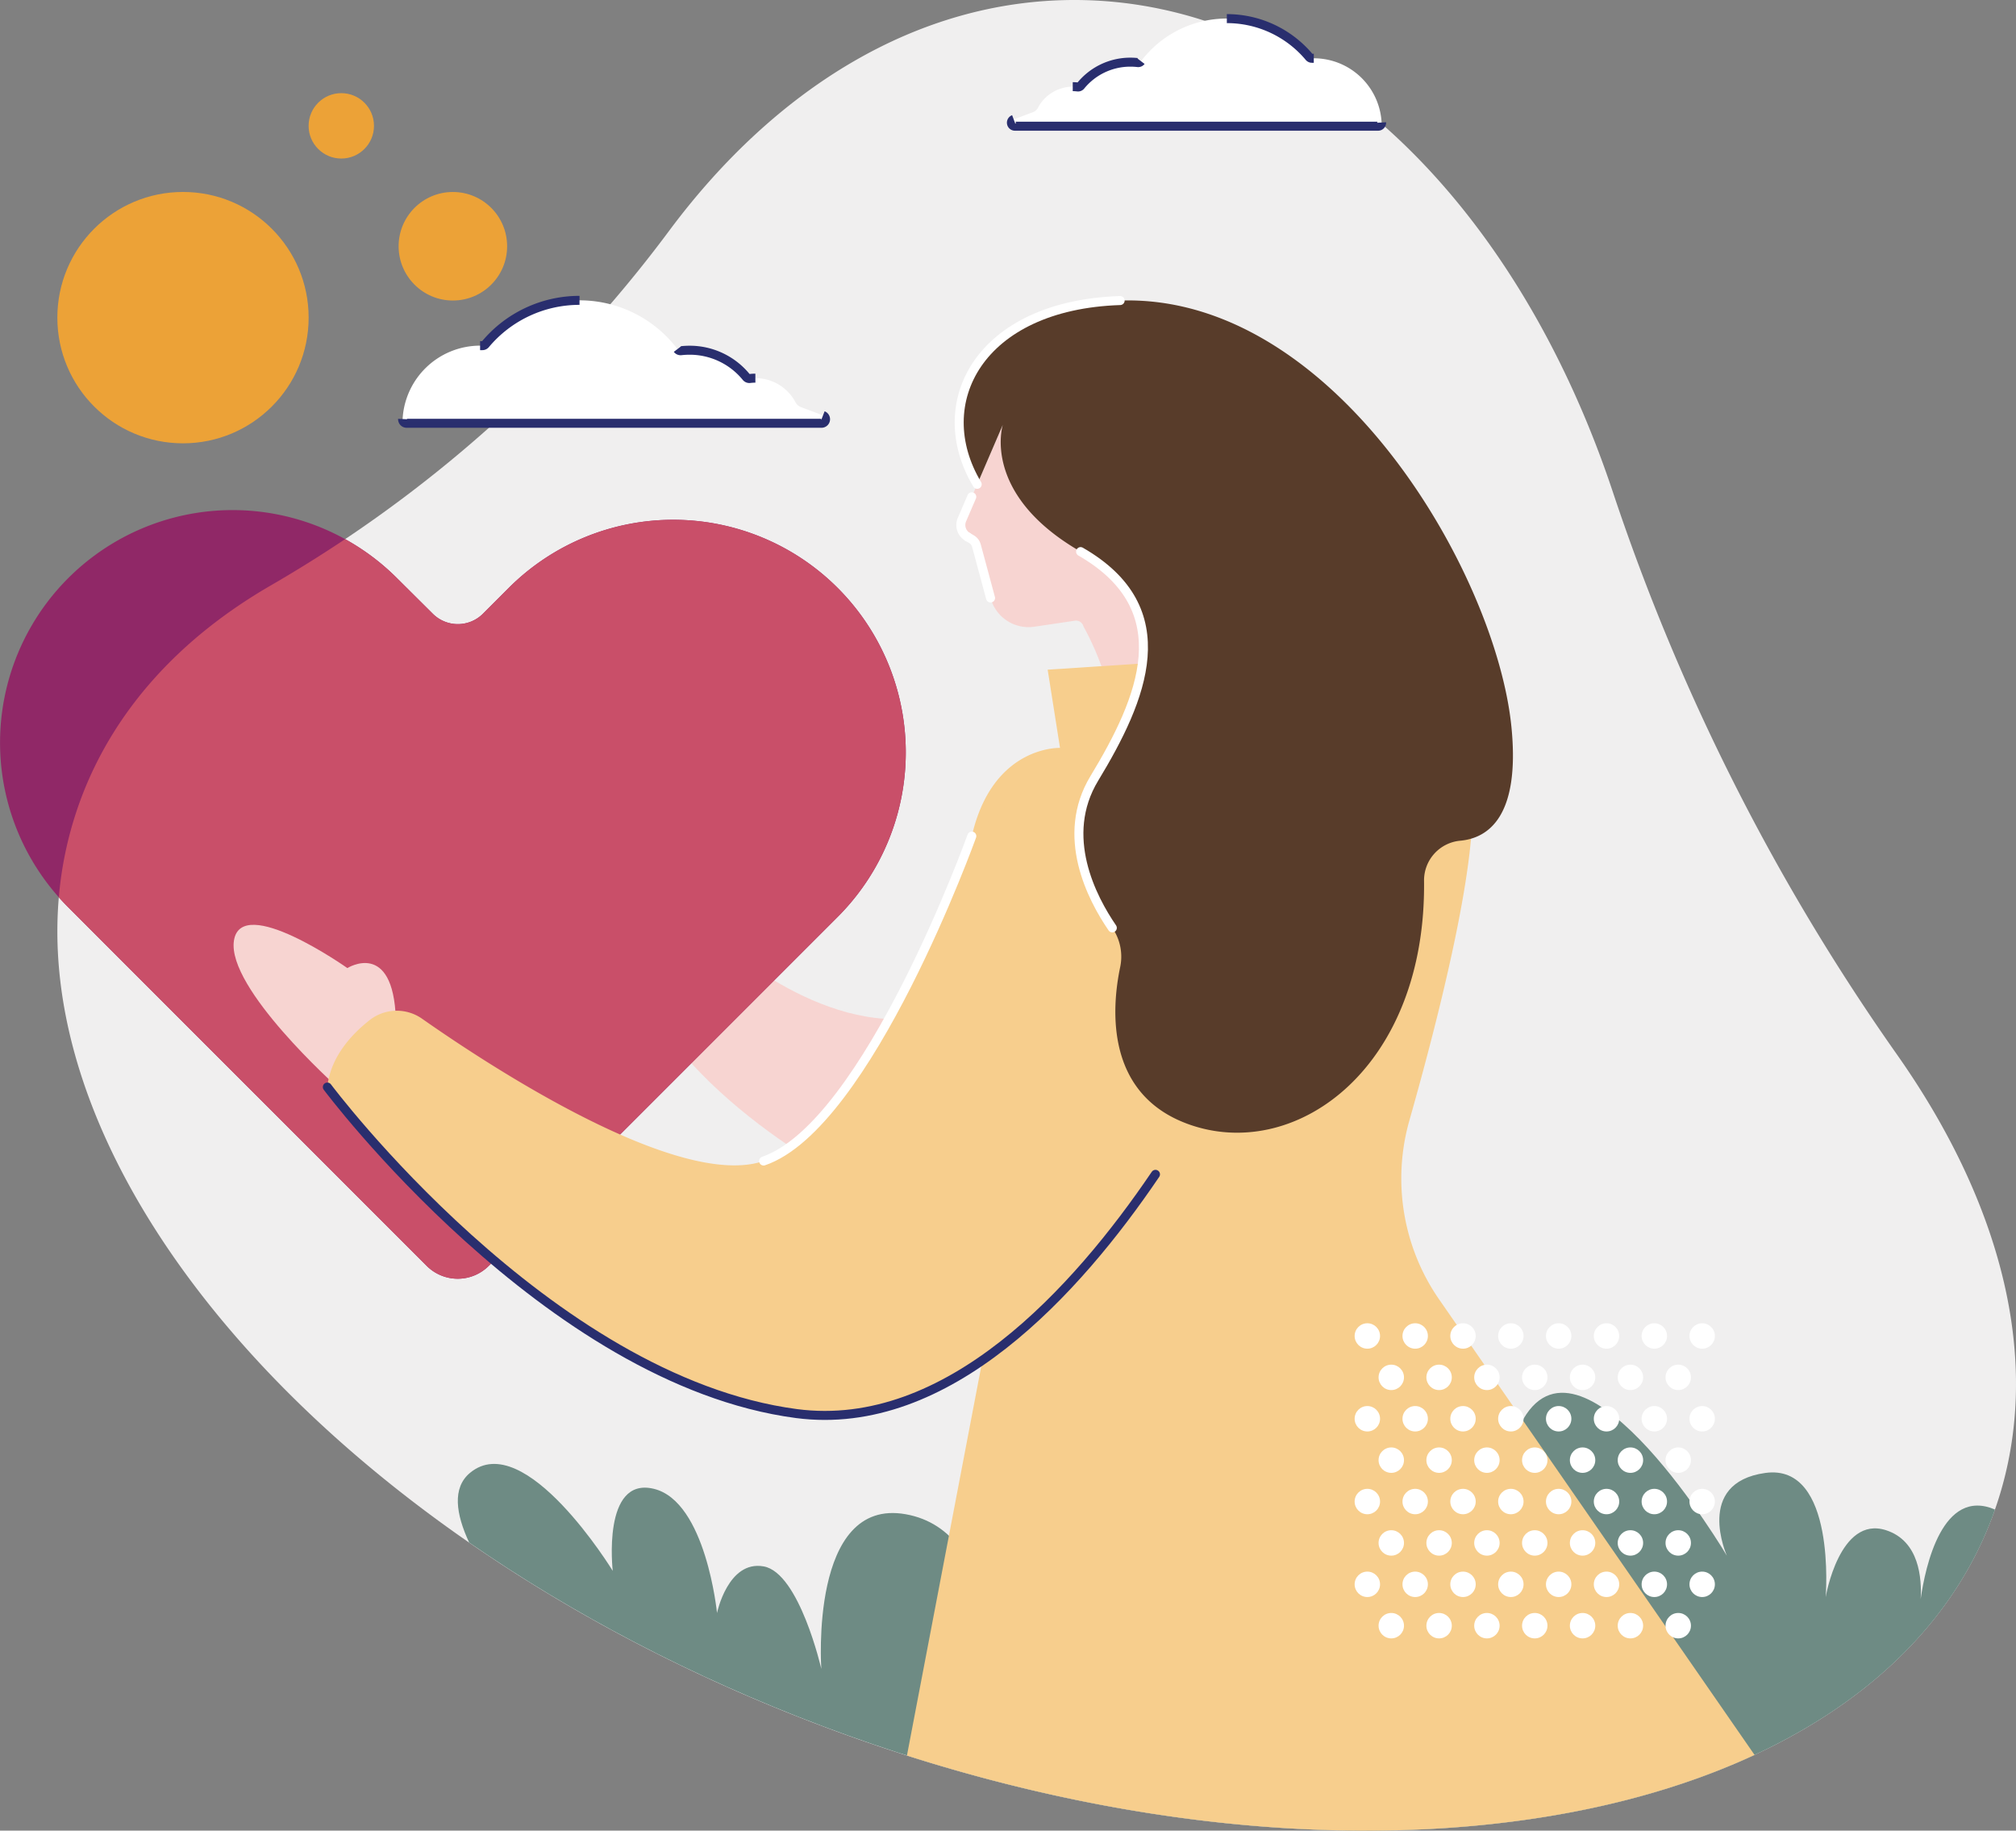 <?xml version="1.0" encoding="UTF-8"?> <svg xmlns="http://www.w3.org/2000/svg" id="Layer_1" data-name="Layer 1" viewBox="0 0 723.47 656.78"><rect x="0" y="0" width="723.47" height="656.78" fill="#808080" stroke="none"/><defs><style>.cls-1{fill:#f0efef;}.cls-2{fill:#6e8b84;}.cls-3{fill:#f7d4d1;}.cls-4{fill:#902867;}.cls-5{fill:#c94f69;}.cls-6{fill:#f7ce8d;}.cls-11,.cls-7,.cls-8{fill:none;stroke-width:3.23px;}.cls-7{stroke:#fff;}.cls-7,.cls-8{stroke-linecap:round;stroke-linejoin:round;}.cls-11,.cls-8{stroke:#292e6e;}.cls-9{fill:#eca237;}.cls-10{fill:#fff;}.cls-11{stroke-miterlimit:10;}.cls-12{fill:#cfeae5;}.cls-13{fill:#583c2a;}.cls-14{fill:#6ac7be;}</style></defs><title>homepage-heart</title><path class="cls-1" d="M323.69,338c12.06-32,35.88-57.66,68.15-76.31A472.13,472.13,0,0,0,534.62,134.6C572.87,83.16,624,51.74,680.1,51.74c85,0,158.54,72.13,193.3,176.74A776,776,0,0,0,975.32,430.13c39.2,55.7,53.45,114.67,34.11,166C967,708.84,779.11,742.37,589.75,671.07S281.27,450.65,323.69,338Z" transform="translate(-294.53 -51.74)"></path><path class="cls-2" d="M983.78,625.45c.45-7.4-.47-20.85-12.41-24.71-16.74-5.42-21.67,24-21.67,24s3.94-48.1-21.66-44.55-13.79,29.7-13.79,29.7-51.21-86.43-73-49.11,42.37,111.39,42.37,111.39L650,655.4s4.27-54.17-30.41-60.39-30.32,55.47-30.32,55.47-7.88-34.47-20.69-36.76-16.74,16.72-16.74,16.72-3.94-40-22.65-44.55-14.77,29.43-14.77,29.43-31.52-51.51-51.22-35.16c-6.46,5.37-5.08,14.78-.3,25,37,25.6,79.77,48.16,126.87,65.89,189.36,71.3,377.26,37.77,419.68-74.89.35-.94.7-1.9,1-2.85C991.62,585.28,985.49,613.59,983.78,625.45Z" transform="translate(-294.53 -51.74)"></path><path class="cls-3" d="M606.78,479.79s-60.56-28.07-82.72-73.12c0,0,13.29-18.18,27.33-18.7,0,0,37.12,35.43,74.69,28.54" transform="translate(-294.53 -51.74)"></path><path class="cls-4" d="M595.12,262.65h0a83.47,83.47,0,0,0-118,0l-9.28,9.28a12.73,12.73,0,0,1-18,0L437,259.17a83.47,83.47,0,0,0-118,0h0a83.47,83.47,0,0,0,0,118.05L340.74,399,447.66,505.9a15.75,15.75,0,0,0,22.27,0L576.84,399l18.28-18.28A83.47,83.47,0,0,0,595.12,262.65Z" transform="translate(-294.53 -51.74)"></path><path class="cls-5" d="M595.12,262.65h0a83.47,83.47,0,0,0-118,0l-9.28,9.28a12.73,12.73,0,0,1-18,0L437,259.17a83,83,0,0,0-18.62-14q-13,8.69-26.57,16.55C359.57,280.33,335.75,306,323.69,338a133.36,133.36,0,0,0-8.05,35.68q1.61,1.81,3.34,3.55L340.74,399,447.66,505.9a15.75,15.75,0,0,0,22.27,0L576.84,399l18.28-18.28A83.47,83.47,0,0,0,595.12,262.65Z" transform="translate(-294.53 -51.74)"></path><path class="cls-3" d="M415.58,441.74s-39.72-35.46-37.1-52.53,40.71,9.85,40.71,9.85,16.42-10.33,17.4,18.31" transform="translate(-294.53 -51.74)"></path><path class="cls-3" d="M650,266.28l-5.07-18.8a3.81,3.81,0,0,0-1.71-2.26l-1.46-.88a4.93,4.93,0,0,1-2-6.18l15.46-35.9c5.51-14.46,24.25-22.27,33-18.26,10.19,4.68,16.17,46.25,24.56,38.83,5.41-4.78,12.18-3.92,15.44,1.62,6.08,10.34,5.48,38.32,5.48,38.32l.73,2.15a32,32,0,0,0,12.14,16.41,9.74,9.74,0,0,1,3,3.32,30.86,30.86,0,0,1-11.82,42.47h0a30.83,30.83,0,0,1-41.93-11.88,6.7,6.7,0,0,1-.73-2.51,101.72,101.72,0,0,0-11.29-35.42l-.46-.88a2.78,2.78,0,0,0-3.08-2l-14.49,2.15A14.13,14.13,0,0,1,650,266.28Z" transform="translate(-294.53 -51.74)"></path><path class="cls-6" d="M924.18,681.36,810.94,517.87a76.09,76.09,0,0,1-10.64-64.11c11.16-39.27,26.86-101.19,21.63-122.75l-90.37-43L670.5,292l4.43,28.07s-36.69-1.48-33.61,60.07c2.52,50.35,8.43,106,10.5,124.55a43.27,43.27,0,0,1-.5,12.9L620,681.58C736,718.56,848.48,716.5,924.18,681.36Z" transform="translate(-294.53 -51.74)"></path><path class="cls-6" d="M733,355l-65.41-24-24.35,20.7S606,455.48,568.56,468.28C538,478.74,469.9,434,446,417.23a15.77,15.77,0,0,0-18.77.46c-6.59,5.17-14.1,13.29-15.24,24.05,0,0,78.73,105.33,168.35,117.15S738.11,423,738.11,423" transform="translate(-294.53 -51.74)"></path><path class="cls-7" d="M643.28,351.71S606,455.48,568.56,468.28" transform="translate(-294.53 -51.74)"></path><path class="cls-8" d="M738.11,423" transform="translate(-294.53 -51.74)"></path><path class="cls-8" d="M412,441.74s78.73,105.33,168.35,117.15C634.66,566,681,514.68,709.19,473.06" transform="translate(-294.53 -51.74)"></path><path class="cls-7" d="M655.22,202.26" transform="translate(-294.53 -51.74)"></path><path class="cls-7" d="M641.74,244.34a4.93,4.93,0,0,1-2-6.18l3.52-8.18" transform="translate(-294.53 -51.74)"></path><path class="cls-7" d="M650,266.28l-5.07-18.8a3.81,3.81,0,0,0-1.71-2.26l-1.46-.88" transform="translate(-294.53 -51.74)"></path><circle class="cls-9" cx="65.67" cy="113.96" r="45.09"></circle><circle class="cls-9" cx="162.52" cy="88.35" r="19.47"></circle><circle class="cls-9" cx="122.48" cy="45.15" r="11.73"></circle><circle class="cls-10" cx="490.69" cy="479.31" r="4.56"></circle><circle class="cls-10" cx="507.86" cy="479.31" r="4.56"></circle><circle class="cls-10" cx="525.02" cy="479.31" r="4.56"></circle><circle class="cls-10" cx="542.19" cy="479.31" r="4.56"></circle><circle class="cls-10" cx="559.35" cy="479.31" r="4.56"></circle><circle class="cls-10" cx="576.52" cy="479.31" r="4.56"></circle><circle class="cls-10" cx="593.68" cy="479.31" r="4.56"></circle><circle class="cls-10" cx="610.85" cy="479.31" r="4.56"></circle><circle class="cls-10" cx="499.28" cy="494.16" r="4.56"></circle><circle class="cls-10" cx="516.44" cy="494.16" r="4.56"></circle><circle class="cls-10" cx="533.6" cy="494.16" r="4.56"></circle><circle class="cls-10" cx="550.77" cy="494.16" r="4.56"></circle><circle class="cls-10" cx="567.93" cy="494.16" r="4.56"></circle><circle class="cls-10" cx="585.1" cy="494.16" r="4.56"></circle><circle class="cls-10" cx="602.26" cy="494.16" r="4.56"></circle><circle class="cls-10" cx="490.69" cy="509.01" r="4.56"></circle><circle class="cls-10" cx="507.86" cy="509.01" r="4.56"></circle><circle class="cls-10" cx="525.02" cy="509.01" r="4.56"></circle><circle class="cls-10" cx="542.19" cy="509.01" r="4.56"></circle><circle class="cls-10" cx="559.35" cy="509.01" r="4.56"></circle><circle class="cls-10" cx="576.52" cy="509.01" r="4.56"></circle><circle class="cls-10" cx="593.68" cy="509.01" r="4.56"></circle><circle class="cls-10" cx="610.85" cy="509.01" r="4.56"></circle><circle class="cls-10" cx="499.28" cy="523.86" r="4.56"></circle><circle class="cls-10" cx="516.44" cy="523.86" r="4.56"></circle><circle class="cls-10" cx="533.6" cy="523.86" r="4.56"></circle><circle class="cls-10" cx="550.77" cy="523.86" r="4.56"></circle><circle class="cls-10" cx="567.93" cy="523.86" r="4.56"></circle><circle class="cls-10" cx="585.1" cy="523.86" r="4.56"></circle><circle class="cls-10" cx="602.26" cy="523.86" r="4.56"></circle><circle class="cls-10" cx="490.69" cy="538.71" r="4.56"></circle><circle class="cls-10" cx="507.86" cy="538.71" r="4.56"></circle><circle class="cls-10" cx="525.02" cy="538.71" r="4.56"></circle><circle class="cls-10" cx="542.19" cy="538.71" r="4.56"></circle><circle class="cls-10" cx="559.35" cy="538.71" r="4.56"></circle><circle class="cls-10" cx="576.52" cy="538.71" r="4.56"></circle><circle class="cls-10" cx="593.68" cy="538.71" r="4.56"></circle><circle class="cls-10" cx="610.85" cy="538.71" r="4.56"></circle><circle class="cls-10" cx="499.28" cy="553.56" r="4.56"></circle><circle class="cls-10" cx="516.44" cy="553.56" r="4.56"></circle><circle class="cls-10" cx="533.6" cy="553.56" r="4.56"></circle><circle class="cls-10" cx="550.77" cy="553.56" r="4.56"></circle><circle class="cls-10" cx="567.93" cy="553.56" r="4.56"></circle><circle class="cls-10" cx="585.1" cy="553.56" r="4.56"></circle><circle class="cls-10" cx="602.26" cy="553.56" r="4.56"></circle><circle class="cls-10" cx="490.69" cy="568.41" r="4.56"></circle><circle class="cls-10" cx="507.86" cy="568.41" r="4.56"></circle><circle class="cls-10" cx="525.02" cy="568.41" r="4.56"></circle><circle class="cls-10" cx="542.19" cy="568.41" r="4.56"></circle><circle class="cls-10" cx="559.35" cy="568.41" r="4.56"></circle><circle class="cls-10" cx="576.52" cy="568.41" r="4.56"></circle><circle class="cls-10" cx="593.68" cy="568.41" r="4.56"></circle><circle class="cls-10" cx="610.85" cy="568.41" r="4.56"></circle><circle class="cls-10" cx="499.28" cy="583.25" r="4.56"></circle><circle class="cls-10" cx="516.44" cy="583.25" r="4.56"></circle><circle class="cls-10" cx="533.6" cy="583.25" r="4.56"></circle><circle class="cls-10" cx="550.77" cy="583.25" r="4.56"></circle><circle class="cls-10" cx="567.93" cy="583.25" r="4.56"></circle><circle class="cls-10" cx="585.1" cy="583.25" r="4.56"></circle><circle class="cls-10" cx="602.26" cy="583.25" r="4.56"></circle><path class="cls-10" d="M466.82,175.75h.75a1.43,1.43,0,0,0,1.16-.51,44.07,44.07,0,0,1,68.89,1.7,1.45,1.45,0,0,0,1.33.56,27.73,27.73,0,0,1,3-.17A26.19,26.19,0,0,1,562.32,187a1.45,1.45,0,0,0,1.29.54,16.39,16.39,0,0,1,2-.13A16.21,16.21,0,0,1,580,196.06a3.73,3.73,0,0,0,1.95,1.74l8,3a1.45,1.45,0,0,1-.51,2.8H440.46a1.45,1.45,0,0,1-1.45-1.52A27.86,27.86,0,0,1,466.82,175.75Z" transform="translate(-294.53 -51.74)"></path><path class="cls-11" d="M537.62,177a1.45,1.45,0,0,0,1.33.56,27.73,27.73,0,0,1,3-.17A26.19,26.19,0,0,1,562.32,187a1.45,1.45,0,0,0,1.29.54,16.39,16.39,0,0,1,2-.13" transform="translate(-294.53 -51.74)"></path><path class="cls-11" d="M466.82,175.75h.75a1.43,1.43,0,0,0,1.16-.51A44,44,0,0,1,502.5,159.5" transform="translate(-294.53 -51.74)"></path><path class="cls-11" d="M589.87,200.8a1.45,1.45,0,0,1-.51,2.8H440.46a1.45,1.45,0,0,1-1.45-1.52" transform="translate(-294.53 -51.74)"></path><line class="cls-12" x1="200.14" y1="151.86" x2="163.87" y2="151.86"></line><path class="cls-10" d="M766,72.65h-.65a1.27,1.27,0,0,1-1-.45A38.58,38.58,0,0,0,704,73.7a1.27,1.27,0,0,1-1.17.49,23.32,23.32,0,0,0-2.66-.15,22.94,22.94,0,0,0-17.79,8.43,1.25,1.25,0,0,1-1.12.47,14.59,14.59,0,0,0-1.76-.11A14.21,14.21,0,0,0,667,90.42a3.18,3.18,0,0,1-1.7,1.53l-7,2.63a1.26,1.26,0,0,0,.44,2.44H789.07a1.26,1.26,0,0,0,1.27-1.33A24.37,24.37,0,0,0,766,72.65Z" transform="translate(-294.53 -51.74)"></path><path class="cls-11" d="M704,73.7a1.27,1.27,0,0,1-1.17.49,23.32,23.32,0,0,0-2.66-.15,22.94,22.94,0,0,0-17.79,8.43,1.25,1.25,0,0,1-1.12.47,14.59,14.59,0,0,0-1.76-.11" transform="translate(-294.53 -51.74)"></path><path class="cls-11" d="M766,72.65h-.65a1.27,1.27,0,0,1-1-.45,38.52,38.52,0,0,0-29.55-13.78" transform="translate(-294.53 -51.74)"></path><path class="cls-11" d="M658.31,94.58a1.26,1.26,0,0,0,.44,2.44H789.07a1.26,1.26,0,0,0,1.27-1.33" transform="translate(-294.53 -51.74)"></path><line class="cls-12" x1="447.1" y1="45.28" x2="478.84" y2="45.28"></line><path class="cls-13" d="M836.94,312.67c-5.42-55.15-63.53-155.61-140.43-153.1-50.69,1.65-68.71,36.87-51.3,65.93l9.2-21.37s-8,24.83,27.9,45.51,22.16,52.94,4.93,81.37c-12.54,20.69-.84,43,6.46,53.63a18.18,18.18,0,0,1,2.82,14.07c-3.08,14.75-5.62,46.33,25.68,56.77,38.28,12.75,84.14-21.29,83.37-87.69a14.28,14.28,0,0,1,12.93-14.42C828.66,352.45,840.08,344.64,836.94,312.67Z" transform="translate(-294.53 -51.74)"></path><path class="cls-7" d="M696.51,159.57c-50.69,1.65-68.71,36.87-51.3,65.93" transform="translate(-294.53 -51.74)"></path><path class="cls-7" d="M682.31,249.64c36,20.68,22.16,52.94,4.93,81.37-12.54,20.69-.84,43,6.46,53.63" transform="translate(-294.53 -51.74)"></path><path class="cls-14" d="M643.28,453.94" transform="translate(-294.53 -51.74)"></path></svg> 
